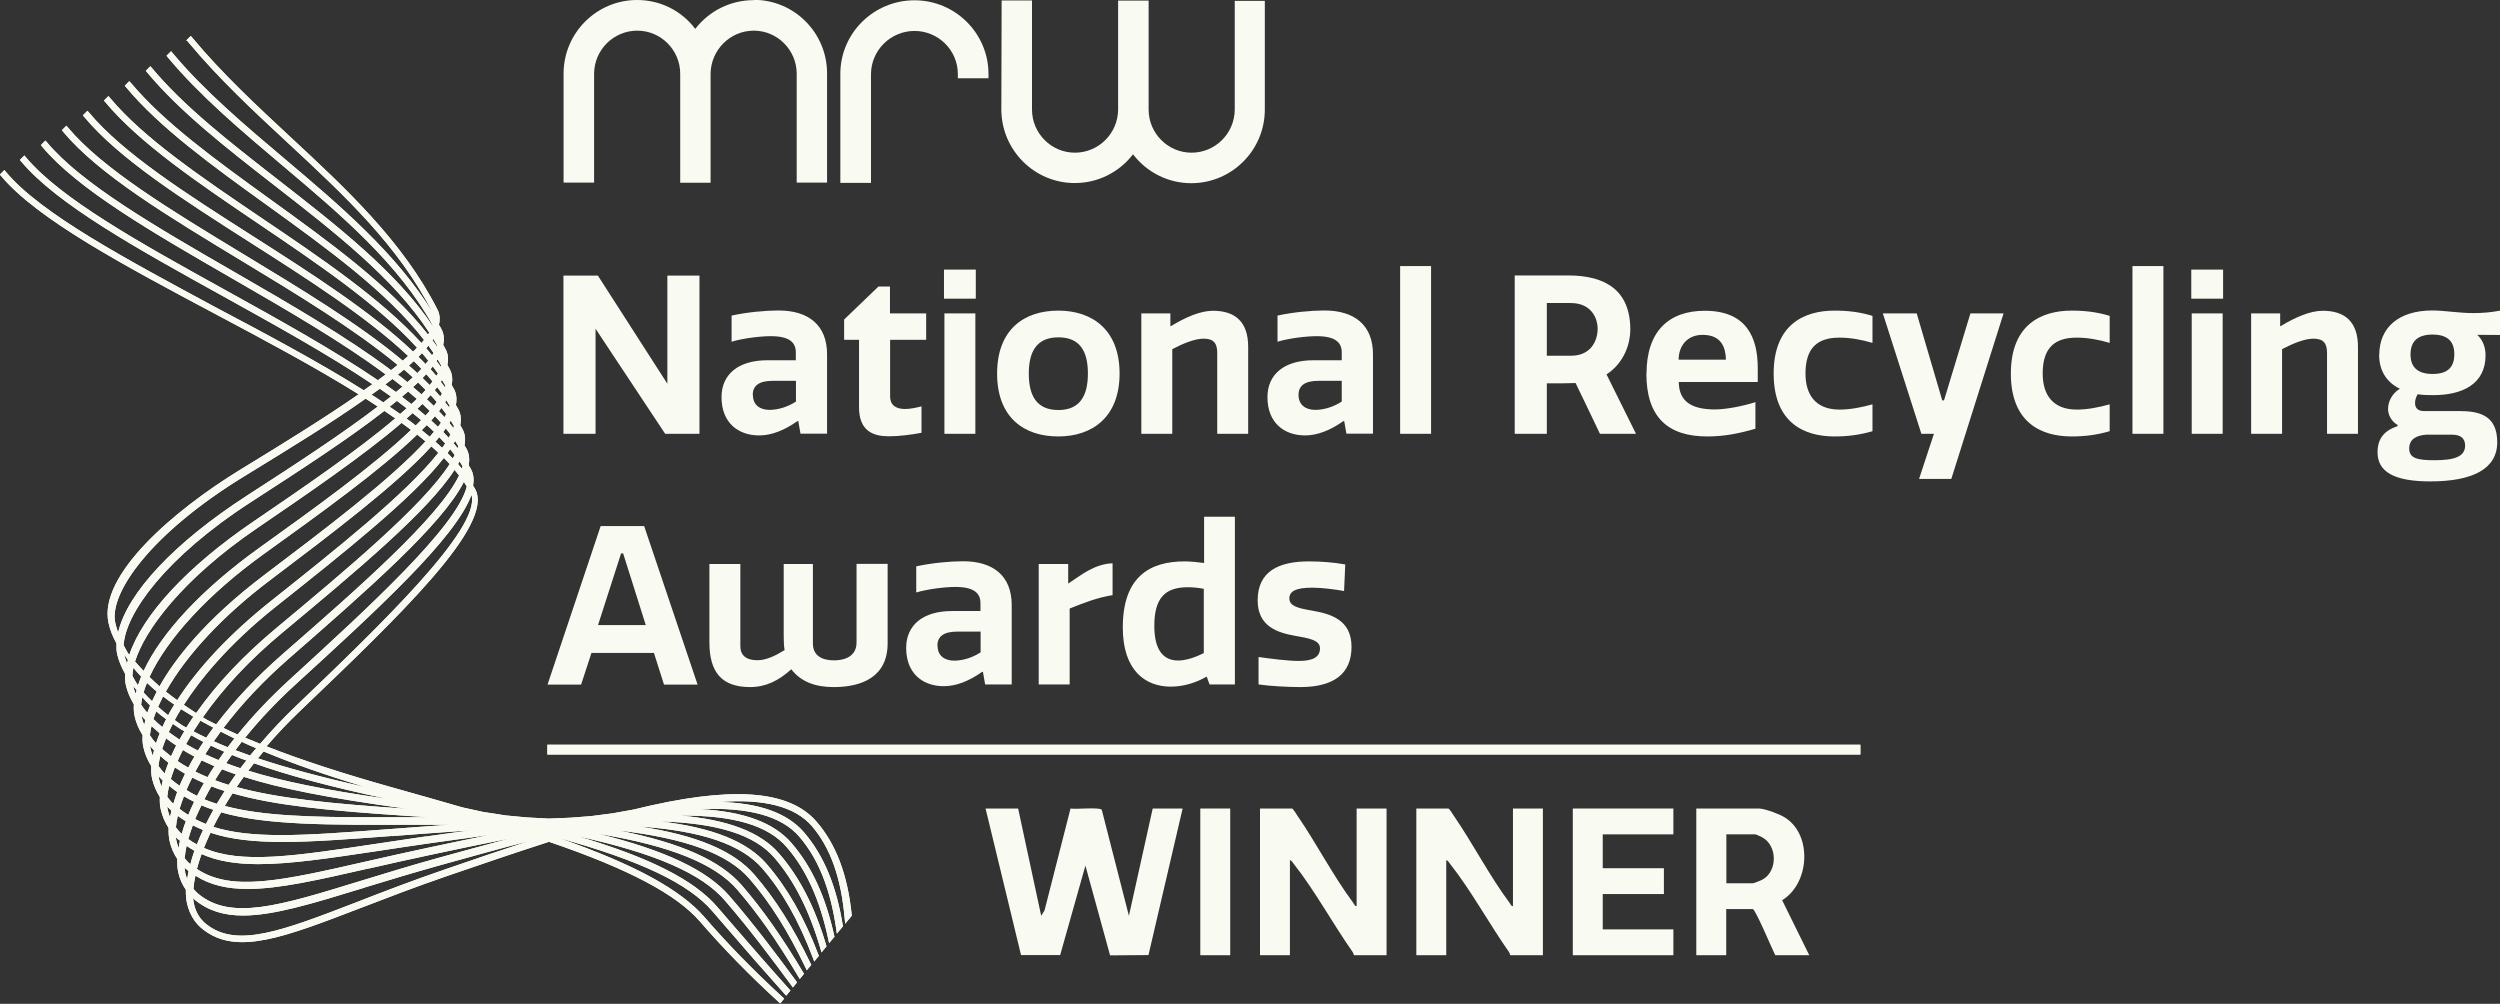 <svg xmlns="http://www.w3.org/2000/svg" xmlns:xlink="http://www.w3.org/1999/xlink" id="Layer_2" data-name="Layer 2" viewBox="0 0 171.27 68.77"><rect x="0" y="0" width="171.27" height="68.77" fill="#333333" stroke="none"/><defs><style>      .cls-1 {        fill: #f9fbf2;      }      .cls-2 {        clip-path: url(#clippath);      }    </style><clipPath id="clippath"><path class="cls-1" d="M12.84,2.81l.08.1c2.07,2.48,4.46,4.71,6.78,6.86,3.91,3.63,7.6,7.06,9.94,11.65,0,.01.01.02.02.03-2.44-4.04-6.49-7.47-10.09-10.51-2.75-2.32-5.59-4.72-7.75-7.31l-.1-.12-.31.31.08.1c2.19,2.63,5.06,5.05,7.83,7.39,3.94,3.32,8.01,6.76,10.33,10.99,0,.01,0,.02-.01.03-2.48-3.71-6.59-6.9-10.57-10-3.31-2.58-6.44-5.01-8.67-7.68l-.1-.11-.31.31.08.1c2.28,2.73,5.43,5.18,8.77,7.78,4.01,3.12,8.16,6.34,10.57,10.06-.03.04-.06.09-.09.13-2.61-3.35-6.77-6.35-10.8-9.26-3.74-2.7-7.28-5.26-9.56-7.99l-.1-.11-.31.31.08.1c2.33,2.79,5.89,5.37,9.67,8.09,4.03,2.91,8.19,5.91,10.75,9.23-.06.07-.12.14-.18.21-2.76-3.03-6.91-5.84-10.93-8.55-4.16-2.82-8.1-5.48-10.41-8.25l-.1-.12-.31.31.08.09c2.37,2.84,6.33,5.52,10.54,8.37,3.99,2.7,8.12,5.49,10.83,8.47-.09.09-.18.18-.27.27-2.88-2.74-6.98-5.36-10.96-7.9-4.58-2.92-8.91-5.68-11.25-8.49l-.1-.11-.31.31.08.1c2.4,2.88,6.76,5.66,11.38,8.61,3.92,2.5,7.98,5.09,10.82,7.78-.09.08-.19.17-.29.25l-.08.07c-2.98-2.5-6.99-4.92-10.87-7.27-5-3.03-9.71-5.88-12.07-8.71l-.1-.12-.31.31.08.1c2.42,2.91,7.18,5.79,12.22,8.84,3.82,2.31,7.76,4.7,10.7,7.14-.13.11-.27.21-.4.32l-.05.04c-3.05-2.29-6.93-4.53-10.69-6.7-5.41-3.12-10.52-6.07-12.89-8.92l-.1-.11-.31.31.08.1c2.44,2.93,7.59,5.9,13.05,9.05,3.69,2.13,7.5,4.33,10.49,6.56-.17.13-.35.26-.53.4-3.08-2.1-6.81-4.16-10.42-6.16-5.82-3.22-11.31-6.26-13.7-9.12l-.1-.12-.31.31.08.09c2.46,2.95,8,6.01,13.87,9.26,3.53,1.96,7.19,3.98,10.2,6.01-.19.14-.39.28-.59.42-3.08-1.94-6.79-3.91-10.08-5.65C8.68,17.77,2.8,14.65.4,11.77l-.1-.12-.31.31.08.09c2.47,2.96,8.4,6.12,14.68,9.46,3.35,1.78,6.82,3.63,9.82,5.5-2.27,1.58-5,3.27-8.08,5.15-4.63,2.83-9.79,7.29-9.05,10.54.1.46.29.93.54,1.38-.01.29,0,.54.05.75.1.42.27.85.54,1.33-.01.31,0,.57.06.8.09.41.27.84.54,1.3-.02.31,0,.59.06.83.09.42.27.84.54,1.28-.02.32,0,.61.06.85.1.43.27.84.53,1.26-.01.33,0,.62.06.87.1.43.28.85.53,1.25-.01.33,0,.63.07.88.1.44.28.85.53,1.24-.01.34.01.64.07.9.1.45.28.86.52,1.22,0,.34.01.65.07.91.1.45.27.85.52,1.2,0,.35.02.66.08.93.1.44.27.84.51,1.18.16.22.34.42.56.59,2.3,1.84,5.53.59,10.89-1.47,1.72-.66,3.66-1.41,5.87-2.17,2.27-.78,4.67-1.6,6.97-2.34,5.45,1.86,8.74,3.6,10.36,5.48,1.6,1.85,3.41,3.7,5.37,5.49l.11.1.27-.33-.1-.09c-1.95-1.79-3.75-3.63-5.34-5.47-1.63-1.89-4.79-3.62-9.93-5.42h0c5.5,1.52,8.83,3.1,10.45,4.99l.82.95c1.53,1.78,2.82,3.26,4.13,4.72l.11.12.29-.35-.08-.09c-1.51-1.68-3-3.4-4.12-4.7l-.82-.95c-1.58-1.83-4.61-3.37-9.51-4.82,5.26,1.15,8.46,2.55,10.04,4.39,1.68,1.94,3.18,3.95,4.56,5.82l.1.14.28-.35-.06-.09c-1.38-1.88-2.89-3.89-4.57-5.83-1.53-1.77-4.4-3.13-8.99-4.26,4.95.82,7.99,2.05,9.53,3.83,1.4,1.62,2.73,3.51,4.18,5.95l.1.17.29-.36-.05-.08c-1.45-2.44-2.79-4.34-4.21-5.98-1.47-1.7-4.18-2.91-8.46-3.76,4.64.54,7.52,1.61,9,3.33,1.41,1.63,2.62,3.56,3.82,6.06l.09.19.31-.37-.04-.08c-1.21-2.51-2.43-4.45-3.86-6.1-1.41-1.63-3.94-2.7-7.87-3.3,4.29.3,6.99,1.24,8.41,2.87,1.4,1.62,2.5,3.58,3.48,6.16l.08.22.32-.39-.03-.07c-.97-2.55-2.13-4.58-3.54-6.21-1.34-1.55-3.69-2.5-7.3-2.93,3.96.12,6.48.93,7.83,2.5,1.36,1.58,2.39,3.62,3.15,6.23l.07.25.34-.42-.02-.07c-.77-2.62-1.83-4.68-3.23-6.29-1.26-1.46-3.5-2.32-6.79-2.6,3.68-.02,6.03.67,7.32,2.17,1.34,1.55,2.27,3.61,2.84,6.29l.06.28.37-.44-.02-.07c-.59-2.68-1.55-4.76-2.93-6.35-1.2-1.39-3.27-2.16-6.27-2.32,3.35-.14,5.6.48,6.81,1.89,1.3,1.51,2.13,3.58,2.53,6.34l.04.3.41-.49v-.06c-.44-2.73-1.31-4.82-2.66-6.39-1.14-1.32-3.05-2.01-5.8-2.08,3.1-.23,5.18.32,6.34,1.65,1.27,1.48,2.01,3.56,2.25,6.36l.03.33.45-.54v-.06c-.28-2.75-1.07-4.84-2.41-6.39-1.9-2.2-5.89-2.47-12.53-.83-.48.08-.96.17-1.45.26-.49.06-.98.12-1.47.19-.47.03-.95.07-1.43.11l-1.47.06-1.49-.08c-.49-.05-.99-.1-1.48-.14-.5-.08-.99-.16-1.49-.23-.49-.11-.98-.22-1.46-.32-1.54-.45-3.12-.89-4.71-1.34-3.49-.98-6.34-1.91-8.7-2.84.73-.86,1.48-1.64,2.27-2.4,6.84-6.54,13.3-12.71,12.04-15.19-.03-.07-.07-.13-.12-.2-.01-.02-.03-.05-.04-.07.07-.42.03-.79-.13-1.1-.03-.07-.08-.14-.12-.21-.02-.02-.03-.05-.05-.07.07-.42.03-.78-.12-1.09-.04-.07-.08-.14-.12-.21-.02-.03-.03-.05-.05-.08.08-.41.04-.78-.12-1.08-.04-.07-.08-.15-.12-.22l-.05-.08c.08-.4.04-.77-.12-1.07-.04-.08-.08-.15-.13-.23l-.05-.08c.08-.4.04-.76-.11-1.06-.04-.08-.08-.15-.13-.23l-.05-.08c.08-.39.04-.75-.11-1.05-.04-.08-.09-.16-.13-.24l-.05-.09c.08-.39.05-.74-.11-1.05-.05-.09-.09-.18-.14-.26l-.04-.07c.09-.38.05-.73-.1-1.04-.04-.07-.08-.15-.12-.22-.02-.04-.05-.08-.07-.11.09-.38.06-.73-.1-1.04-2.38-4.69-6.29-8.31-10.08-11.83-2.3-2.14-4.68-4.35-6.72-6.8l-.1-.12-.31.31h0ZM29.62,23.31s.04-.06.07-.09c.09.15.17.3.26.45,0,.02-.02.04-.02.06-.1-.14-.2-.28-.3-.42M29.2,23.86c.05-.06.1-.12.15-.18.12.16.23.33.35.5-.03.05-.06.1-.1.16-.13-.16-.26-.32-.4-.48M30.22,24.18s0,0,0,0c0,.01.01.02.02.04,0,0-.01-.02-.02-.03M28.67,24.44c.08-.08.17-.17.24-.25.15.17.3.35.43.52-.06.08-.12.15-.19.23-.15-.16-.31-.33-.49-.5M29.91,24.73s.05-.07.07-.11c.09.14.17.28.25.43,0,.03-.02.05-.03.08-.1-.13-.19-.27-.3-.4M28.01,25.04l.04-.03c.1-.09.21-.18.3-.27.18.18.36.35.52.53-.09.1-.18.19-.28.29-.19-.17-.38-.35-.58-.52M29.49,25.3c.05-.07.11-.13.16-.2.12.16.24.32.35.48-.03.06-.07.12-.11.17-.12-.15-.26-.3-.4-.46M27.25,25.67c.15-.12.29-.23.43-.35.21.18.41.35.6.53-.1.09-.21.19-.31.28l-.06.05c-.21-.17-.43-.35-.66-.52M30.51,25.58s0,0,0-.02c0,.02.02.04.02.06-.01-.01-.02-.03-.03-.05M28.95,25.9c.09-.09.17-.18.25-.27.16.17.3.34.43.5-.06.08-.13.16-.19.25-.16-.16-.32-.32-.49-.48M26.39,26.34c.17-.13.34-.26.5-.38.23.18.46.35.68.53-.14.12-.29.25-.44.37h0c-.24-.17-.48-.34-.73-.52M30.2,26.15s.05-.08.08-.12c.08.13.16.26.24.4-.01.03-.02.06-.04.1-.09-.12-.19-.25-.28-.37M28.29,26.52l.05-.04c.1-.09.2-.18.3-.28.18.17.35.34.52.51-.09.1-.18.2-.28.31-.19-.17-.38-.33-.58-.5M29.78,26.73c.06-.07.11-.14.17-.21.12.15.23.3.33.45-.04.06-.08.13-.12.19-.12-.14-.25-.28-.38-.43M25.45,27.04c.19-.14.39-.28.57-.41.26.18.51.36.76.53-.17.13-.34.27-.52.41-.26-.18-.53-.35-.81-.53M27.54,27.18h0c.14-.12.29-.24.42-.36.2.17.4.34.6.51-.1.09-.2.19-.31.29l-.07.06c-.21-.17-.43-.33-.65-.5M30.81,26.97s0-.01,0-.02c0,.02.02.05.02.07-.01-.02-.02-.03-.03-.05M29.24,27.35c.09-.1.17-.19.26-.28.15.16.29.31.42.47-.06.09-.13.18-.2.27-.15-.15-.31-.3-.47-.45M7.9,42.68c-.46-2.03,2.44-6.15,8.88-10.08,3.3-2.02,6.01-3.69,8.27-5.29.28.18.56.36.83.54-2.37,1.82-5.47,3.85-8.97,6.11-4.95,3.2-8.2,6.66-8.82,9.38-.08-.23-.14-.45-.19-.66M30.49,27.56s.06-.09.09-.14c.08.12.15.24.23.38-.01.04-.02.07-.04.11-.09-.12-.18-.24-.28-.35M26.7,27.86c.17-.13.34-.27.49-.4.23.17.45.34.67.51-.13.12-.27.24-.41.36l-.04.03c-.24-.17-.48-.34-.72-.5M28.59,28l.05-.04c.1-.1.2-.19.3-.29.17.16.34.32.5.48-.09.11-.19.21-.29.32-.18-.16-.37-.31-.56-.47M30.07,28.17c.06-.08.12-.15.17-.23.12.15.22.29.33.43-.03.06-.07.13-.12.21-.12-.13-.25-.27-.38-.41M8.77,44.75c-.1-.17-.2-.35-.3-.55.12-2.16,2.85-6.01,8.73-9.81,3.59-2.32,6.76-4.39,9.13-6.24.25.17.5.34.75.51-2.59,2.21-6.39,4.8-9.75,7.09-4.49,3.06-7.55,6.36-8.47,9.11-.03-.04-.06-.07-.09-.11M27.85,28.67c.14-.12.29-.25.42-.37.2.16.39.32.58.48-.09.09-.19.19-.29.29l-.08.08c-.2-.16-.41-.32-.63-.47M31.1,28.37s0-.02.01-.03c0,.02.02.05.02.08-.01-.02-.02-.03-.04-.05M29.54,28.81c.09-.1.18-.2.26-.3.15.16.28.3.41.45-.06.09-.13.19-.21.28-.15-.14-.3-.29-.46-.43M30.79,28.97s.06-.1.09-.15c.08.12.15.24.22.37-.01.04-.03.08-.04.13-.09-.11-.18-.23-.27-.34M9.25,45.32c.66-2.12,3.19-5.61,8.37-9.14,3.43-2.34,7.31-4.99,9.89-7.21.22.16.44.32.65.48-2.57,2.47-6.74,5.46-10.42,8.1-3.87,2.78-6.66,5.76-7.9,8.41-.2-.21-.4-.42-.59-.64M28.89,29.47l.05-.05c.1-.1.2-.2.3-.3.17.15.33.3.49.46-.09.11-.19.22-.29.34-.18-.15-.36-.3-.55-.45M30.36,29.6c.06-.08.12-.16.18-.25.11.14.22.28.32.41-.04.08-.08.15-.12.23-.12-.13-.25-.26-.37-.39M31.39,29.76s0-.02.01-.03c0,.03.02.05.02.08-.01-.02-.02-.03-.04-.05M10.24,46.38c1.23-2.66,4.07-5.72,7.81-8.41,3.95-2.84,8.04-5.78,10.53-8.2.2.16.39.31.57.47-2.41,2.63-6.97,6.07-10.99,9.11-4.17,3.15-6.23,5.88-7.23,7.67-.24-.21-.47-.43-.69-.64M29.83,30.26c.09-.11.18-.21.26-.31.14.14.27.28.41.43-.06.1-.13.2-.21.3-.15-.14-.3-.28-.46-.42M31.08,30.38c.03-.05.06-.11.1-.17.07.11.14.23.22.35-.01.05-.03.09-.05.14-.09-.11-.17-.22-.27-.32M11.36,47.38c1.41-2.51,3.93-5.21,7.11-7.61,4.3-3.25,8.74-6.6,11.08-9.19.17.15.33.29.48.44-2.17,2.77-7.1,6.68-11.45,10.14-2.77,2.2-4.99,4.55-6.44,6.81-.26-.19-.53-.39-.78-.59M30.66,31.03c.06-.09.12-.18.18-.26.1.13.21.26.31.4-.04.07-.08.15-.13.24-.12-.13-.24-.25-.37-.38M31.68,31.15s0-.02.01-.03c0,.03.02.05.02.08-.01-.02-.02-.03-.03-.05M12.59,48.29c1.04-1.62,2.96-4.07,6.31-6.73,4.61-3.66,9.38-7.44,11.51-10.19.13.13.26.27.4.42-1.83,2.86-7.12,7.27-11.8,11.17-2.29,1.9-4.16,3.88-5.57,5.89-.31-.2-.59-.38-.84-.56M31.38,31.79c.03-.06.07-.12.1-.18.07.1.14.21.21.34-.01.05-.03.1-.05.15-.08-.1-.17-.21-.26-.31M14.69,49.57c-.16-.08-.32-.16-.48-.24-.1-.06-.2-.12-.3-.18h-.02c1.41-2.02,3.23-3.96,5.42-5.78,5.14-4.28,10-8.33,11.83-11.18.1.12.2.25.31.38-1.35,2.87-7.03,7.83-12.04,12.2-1.8,1.57-3.35,3.21-4.6,4.86l-.11-.06h0ZM31.98,32.55s0-.02.01-.03c0,.02.01.05.02.08-.01-.01-.02-.03-.03-.04M15.31,49.87c1.24-1.64,2.73-3.22,4.43-4.71,5.43-4.74,10.57-9.23,12.04-12.15.06.1.13.2.2.32-.69,2.77-6.78,8.33-12.15,13.24-1.31,1.2-2.51,2.46-3.55,3.75-.34-.15-.66-.3-.97-.45M16.79,50.54c1.01-1.25,2.15-2.45,3.38-3.58,5.68-5.19,11.05-10.1,12.13-13.06.68,2.31-6.36,9.04-12.04,14.48-.86.82-1.66,1.67-2.44,2.58-.35-.14-.69-.28-1.02-.42M8.52,44.87s.02.02.03.03c.05.08.11.17.17.25l.04.06c-.02.08-.04.17-.06.25-.07-.2-.13-.39-.18-.59M9.07,46.3c.01-.18.03-.36.07-.55.15.19.33.39.53.6-.08.2-.15.4-.22.6-.13-.2-.26-.41-.38-.65M9.84,47.43c.06-.22.14-.44.23-.65.21.2.43.4.67.6-.12.23-.22.45-.32.66-.22-.21-.41-.41-.58-.6M9.11,46.98c.05.06.09.12.14.17l.06.07s.03.04.05.06c-.02.09-.04.17-.06.26-.08-.19-.14-.38-.18-.56M10.83,48.42c.1-.22.21-.45.34-.71.22.17.48.36.77.56-.16.25-.3.5-.42.73-.25-.2-.48-.39-.69-.58M9.67,48.26c.02-.15.04-.31.08-.49.15.18.33.36.53.56-.07.18-.13.34-.19.5-.16-.18-.3-.37-.43-.57M12.7,49.81c-.08-.04-.16-.08-.23-.13-.17-.11-.34-.23-.5-.35.14-.26.28-.51.43-.75.25.16.53.33.85.52-.17.25-.34.5-.49.75-.02-.01-.04-.02-.06-.03M10.51,49.26c.06-.17.12-.35.19-.53.2.18.43.36.68.54-.09.18-.18.36-.26.54-.23-.19-.43-.37-.61-.55M9.7,49.08s0-.03-.01-.05c.08.1.17.2.27.3-.03.11-.05.22-.08.33-.08-.19-.14-.38-.18-.57M13.25,50.11c.15-.24.31-.49.48-.74l.04.02c.1.06.2.12.31.17.15.09.31.17.47.25l.07.04c-.17.23-.34.46-.49.69-.28-.13-.58-.28-.88-.44M11.56,50.16c.09-.2.18-.38.28-.57.16.11.32.22.49.33.07.05.16.1.24.14.02.01.04.02.06.03-.12.2-.23.39-.33.58-.27-.18-.51-.35-.73-.51M10.27,50.37c.02-.19.06-.4.11-.63.17.16.35.32.56.5-.1.24-.18.47-.25.68-.15-.16-.29-.34-.42-.55M14.64,50.79c.15-.22.31-.44.48-.67.3.16.62.31.94.47-.16.2-.31.4-.46.6-.35-.14-.66-.27-.96-.41M12.75,50.97c.1-.19.22-.39.34-.6.25.14.52.29.85.46-.13.2-.26.39-.38.59-.26-.13-.55-.29-.82-.45M11.11,51.31c.07-.22.16-.46.27-.73.2.16.43.32.69.49-.13.26-.25.51-.35.74-.23-.18-.43-.34-.61-.5M16.12,51.4c.14-.19.29-.38.44-.58.32.15.65.3.99.44-.14.17-.28.34-.42.5-.37-.13-.7-.25-1.01-.37M14.06,51.67c.12-.19.25-.39.38-.59.29.14.6.28.93.42-.14.19-.27.38-.4.57-.34-.14-.63-.27-.91-.4M10.3,51.22s-.01-.07-.02-.11c.09.1.18.2.27.3-.03.12-.06.25-.08.37-.07-.18-.13-.36-.17-.55M12.17,52.14c.11-.26.23-.51.36-.76.24.15.5.3.79.45-.15.25-.29.5-.42.76-.28-.16-.52-.3-.73-.45M17.67,51.95c.13-.16.26-.31.39-.47,1.98.83,4.28,1.63,6.97,2.44-3-.67-5.38-1.31-7.36-1.97M15.49,52.28c.13-.19.26-.37.4-.56.3.12.62.25.99.38-.14.18-.28.35-.41.53-.34-.11-.67-.23-.98-.35M10.86,52.47c.02-.2.06-.43.12-.68.17.15.35.3.56.46-.1.26-.19.51-.26.74-.15-.15-.28-.32-.42-.51M13.38,52.86c.14-.26.28-.51.43-.77.27.13.56.26.88.4-.17.25-.33.5-.47.75-.26-.11-.55-.23-.84-.38M17.01,52.8c.13-.17.26-.34.39-.51,2.33.83,5.23,1.61,9.08,2.43-4.26-.61-7.15-1.2-9.47-1.92M11.7,53.37c.07-.24.17-.5.28-.8.21.14.43.28.7.44-.15.31-.28.58-.38.82-.23-.16-.42-.31-.6-.46M14.73,53.45c.15-.24.3-.49.48-.75.3.12.62.24.95.35-.17.24-.34.48-.5.72-.34-.1-.64-.21-.93-.32M10.9,53.35c-.01-.05-.02-.11-.03-.17.08.09.16.18.25.26.01.01.02.02.03.03-.03.14-.06.28-.09.41-.07-.17-.12-.35-.17-.53M27.93,55.41c-5.25-.35-8.88-.71-11.72-1.49.16-.23.32-.47.49-.7,2.54.81,5.72,1.43,10.9,2.15.12.02.23.03.35.05,0,0-.02,0-.02,0M12.77,54.13c.11-.27.25-.55.4-.86.25.13.51.25.8.38-.16.27-.31.55-.47.87-.27-.13-.52-.26-.73-.4M11.46,54.58c.02-.22.06-.47.13-.74.17.14.35.27.55.42-.1.28-.19.54-.27.81-.14-.14-.28-.3-.41-.48M14,54.76c.17-.33.32-.61.48-.89.28.11.58.22.91.32-.19.3-.37.59-.54.88-.31-.1-.59-.2-.85-.31M15.39,55.23c.17-.29.35-.58.54-.88,2.84.82,6.44,1.18,12.05,1.55.45.03.92.06,1.42.09-.38,0-.74,0-1.1,0-.92,0-1.8,0-2.65,0-4.41,0-7.75-.1-10.26-.78M12.3,55.42c.08-.26.18-.56.3-.87.21.13.44.25.7.38-.16.33-.29.62-.4.9-.23-.14-.42-.28-.59-.41M13.37,56.11c.12-.28.26-.59.43-.94.25.11.52.21.82.31-.19.34-.36.66-.51.97-.27-.11-.52-.22-.73-.33M11.49,55.48c-.01-.07-.03-.14-.03-.22.07.07.14.14.21.21.02.02.05.04.07.06-.03.15-.06.3-.09.46-.06-.16-.12-.33-.16-.51M14.62,56.64c.16-.32.34-.66.53-.99,3.08.89,7.35.87,13.23.85.8,0,1.61,0,2.43,0-.68.05-1.38.1-2.11.15-.69.05-1.36.1-2,.15-2.95.22-5.38.41-7.41.41-1.85,0-3.37-.15-4.66-.56M12.05,56.68c.02-.24.07-.5.13-.79.16.12.34.25.55.37-.11.29-.2.58-.28.87-.14-.13-.27-.27-.4-.45M12.9,57.48c.08-.3.19-.61.31-.94.21.11.44.21.7.32-.16.34-.3.68-.42.99-.23-.12-.42-.24-.59-.37M26.86,57.28c.62-.05,1.27-.1,1.94-.15,1.18-.09,2.29-.17,3.37-.24-1.01.14-2.01.28-3,.42h-.06c-1.22.18-2.36.35-3.42.51-5.51.83-9.18,1.39-11.72.27.13-.32.28-.67.45-1.04,1.38.46,3,.63,4.96.63,2.07,0,4.52-.19,7.48-.41M25.88,58.3c1.05-.16,2.16-.33,3.35-.5,1.51-.21,2.92-.41,4.3-.6-1.28.26-2.59.53-3.99.83-1.64.35-3.16.69-4.51,1-5.7,1.3-9.17,2.09-11.54.5.09-.33.19-.67.32-1.02,1.1.49,2.38.69,3.89.69,2.18,0,4.85-.4,8.18-.9M12.09,57.62c-.02-.08-.03-.17-.04-.27.05.06.11.12.18.17.03.03.07.06.1.08,0,0,0,0,0,0-.04.17-.07.33-.09.5-.06-.15-.11-.31-.15-.49M25.27,59.5c1.32-.3,2.82-.64,4.43-.98,1.83-.39,3.52-.74,5.18-1.07-1.72.46-3.43.93-4.88,1.33-1.98.55-3.76,1.1-5.33,1.58-5.52,1.7-8.85,2.72-11.08.88-.12-.1-.23-.21-.34-.35.02-.28.07-.58.14-.9,1.01.65,2.18.91,3.58.91,2.13,0,4.81-.61,8.31-1.41M24.92,60.82c1.55-.47,3.31-1.01,5.25-1.55,2.14-.6,4.1-1.14,6.03-1.64-1.87.61-3.79,1.27-5.74,1.94-2.24.77-4.22,1.53-5.96,2.21-5.16,1.99-8.28,3.2-10.37,1.53-.44-.35-.72-.81-.85-1.42-.02-.1-.04-.22-.05-.36.03.03.07.07.1.1.93.77,2.01,1.09,3.32,1.09,2.09,0,4.74-.81,8.26-1.89M13.04,59.21c-.13-.11-.26-.25-.39-.41.02-.25.07-.54.13-.85.16.11.34.22.54.33-.11.31-.2.61-.28.93,0,0,0,0,0,0M12.69,59.75c-.02-.09-.04-.2-.04-.31.04.05.09.09.14.13.04.04.09.07.13.1,0,0,0,0,0,0-.04.18-.07.36-.1.54-.06-.15-.11-.3-.14-.46"></path></clipPath></defs><g id="logos"><g><path class="cls-1" d="M82.49,35.41v3.16c-.45-.06-.92-.11-1.34-.11-2.38,0-4.23,1.05-4.23,4.53,0,2.98,1.58,4.05,3.28,4.05.84,0,1.69-.24,2.47-.69.03.06.17.5.2.54h1.73v-11.49h-2.11ZM79.08,42.88c0-1.88.71-2.65,2.29-2.65.33,0,.69.03,1.1.11v4.4c-.63.32-1.25.51-1.76.51-1.01,0-1.63-.72-1.63-2.36M41.15,36.04l-3.64,10.86h2.3l.71-2.17h4.28l.69,2.17h2.3l-3.66-10.86h-2.98ZM42.55,37.91h.14l1.55,4.91h-3.27l1.58-4.91h0ZM86.16,41.13c0,1.79,1.37,2.21,2.52,2.42.96.17,1.75.29,1.75.86s-.42.87-1.45.87c-.71,0-1.85-.14-2.76-.27v1.88c.75.11,2,.18,2.86.18,2.27,0,3.51-.89,3.51-2.76s-1.46-2.26-2.71-2.48c-.89-.15-1.55-.29-1.55-.83,0-.51.47-.74,1.58-.74.65,0,1.57.12,2.17.23l.08-1.82c-.74-.14-1.69-.21-2.49-.21-2.08,0-3.51.69-3.51,2.67M62.77,38.81v1.78c.8-.24,1.99-.38,2.68-.38,1.31,0,1.72.45,1.72,1.11v.54h-1.94c-2.02,0-3.15.98-3.15,2.53,0,1.75,1.14,2.62,2.58,2.62.84,0,1.73-.35,2.62-.98h.06l.15.86h1.82v-5.44c0-2-1.27-3-3.33-3-.9,0-2.17.12-3.21.35M64.22,44.23c0-.62.42-.96,1.36-.96h1.6v1.42c-.48.32-1.16.57-1.81.57s-1.14-.33-1.14-1.02M73.18,39.98v-1.34h-2.02v8.25h2.12v-5.2c1.05-.42,1.9-.75,2.94-.92v-2.18c-1.27.05-2.18.83-3.04,1.39M58.68,38.64v5.38c0,1.13-1.14,1.22-1.54,1.22-.84,0-1.45-.33-1.45-1.16v-5.44h-2v4.85c0,.35.01.74.06,1.05-.69.42-1.28.69-1.87.69-.78,0-1.16-.35-1.16-.96v-5.63h-2.12v5.36c0,2.05.84,3.07,2.79,3.07,1.07,0,1.96-.44,2.82-1.22.69.89,1.69,1.22,2.91,1.22,1.9,0,3.69-.68,3.69-3v-5.44h-2.12Z"></path><path class="cls-1" d="M146.09,29.72h2.12v-11.49h-2.12v11.49h0ZM95.92,29.72h2.12v-11.49h-2.12v11.49h0ZM150.12,20.46h2.18v-1.99h-2.18v1.99h0ZM64.67,20.46h2.18v-1.99h-2.18v1.99h0ZM103.77,18.88v10.84h2.2v-3.46h1.1c.33,0,.63-.02.87-.02.57,1.16,1.11,2.32,1.67,3.48h2.47l-2.02-4.07c1.27-.83,1.63-2.2,1.63-3.06,0-2.7-1.7-3.72-4.26-3.72h-3.66ZM105.97,20.76h1.64c1.37,0,1.84.99,1.84,1.76,0,.84-.47,1.85-1.82,1.85h-1.66v-3.61h0ZM45.72,18.88v7.41l-4.76-7.41h-2.36v10.84h2.2v-7.2l4.77,7.2h2.35v-10.84h-2.2ZM60.18,19.63l-2.35,2.26v1.39h1.02v4.62c0,1.64.98,1.99,2.05,1.99.66,0,1.57-.11,2.23-.24v-1.81c-.35.09-.77.18-1.13.18-.54,0-1.02-.2-1.02-.87v-3.87h2.47v-1.81h-2.48v-1.84h-.78ZM162.99,24.31c0,1.13.56,1.91,1.42,2.32-.57.35-.81.92-.81,1.4,0,.36.21.83.65,1.08v.09c-1.05.33-1.37,1.01-1.37,1.78,0,1.34,1.13,2,3.61,2,2.86,0,4.59-.83,4.59-2.68s-1.22-2.14-2.62-2.14h-2.41c-.44,0-.6-.24-.6-.56,0-.21.08-.42.18-.59.39.06.81.06,1.07.06,1.97,0,3.58-.74,3.58-2.73,0-.59-.21-1.07-.57-1.4.54,0,1.11.01,1.57.01v-1.67c-.6.12-1.24.17-1.82.17-1.04,0-1.99-.18-2.83-.18-2.29,0-3.63,1.17-3.63,3.03M165.14,24.28c0-.83.42-1.36,1.51-1.36s1.49.53,1.49,1.34c0,.87-.42,1.36-1.49,1.36s-1.51-.51-1.51-1.34M165.05,30.73c0-.68.54-.9,1.15-.95h1.81c.53,0,.87.23.87.74,0,.77-.74,1.01-2.11,1.01-1.16,0-1.72-.14-1.72-.8M156.27,22.34h-.06v-.87h-1.99v8.25h2.12v-5.8c.72-.38,1.54-.72,2.15-.72.69,0,.93.33.93.96v5.56h2.12v-5.96c0-1.75-.93-2.47-2.41-2.47-.87,0-1.87.44-2.88,1.05M137.76,25.59c0,3.4,2.12,4.31,4.16,4.31.95,0,1.75-.11,2.61-.36v-1.84c-.75.21-1.52.36-2.26.36-1.64,0-2.33-1.02-2.33-2.47,0-1.78.84-2.46,2.33-2.46.74,0,1.51.14,2.26.36v-1.85c-.86-.26-1.66-.36-2.61-.36-2.03,0-4.16.92-4.16,4.31M121.51,25.59c0,3.4,2.12,4.31,4.16,4.31.95,0,1.75-.11,2.61-.36v-1.84c-.75.21-1.52.36-2.26.36-1.64,0-2.33-1.02-2.33-2.47,0-1.78.84-2.46,2.33-2.46.74,0,1.51.14,2.26.36v-1.85c-.86-.26-1.66-.36-2.61-.36-2.03,0-4.16.92-4.16,4.31M112.79,25.59c0,2.97,1.45,4.31,4.17,4.31,1.16,0,2.17-.2,3.3-.53v-1.82c-.92.29-2.05.5-2.77.5-1.54,0-2.47-.5-2.48-1.88h5.41v-.95c0-2.08-.75-3.93-3.63-3.93-2.46,0-3.99,1.4-3.99,4.31M116.64,22.94c1.34,0,1.58.93,1.6,1.7h-3.24c0-.92.57-1.7,1.64-1.7M87.52,21.63v1.78c.8-.24,1.99-.38,2.68-.38,1.31,0,1.72.45,1.72,1.11v.54h-1.94c-2.02,0-3.15.98-3.15,2.53,0,1.75,1.14,2.62,2.58,2.62.84,0,1.73-.35,2.62-.98h.06l.15.86h1.82v-5.44c0-2-1.27-3-3.33-3-.9,0-2.17.12-3.21.35M88.96,27.05c0-.62.42-.96,1.36-.96h1.6v1.42c-.48.32-1.16.57-1.81.57s-1.15-.33-1.15-1.02M80.24,22.34h-.06v-.87h-1.99v8.25h2.12v-5.8c.72-.38,1.54-.72,2.15-.72.69,0,.93.33.93.96v5.56h2.12v-5.96c0-1.75-.93-2.47-2.41-2.47-.87,0-1.87.44-2.88,1.05M68.31,25.59c0,3.01,1.84,4.31,4.19,4.31s4.2-1.34,4.2-4.31-1.84-4.31-4.2-4.31-4.19,1.31-4.19,4.31M70.48,25.59c0-1.58.6-2.48,2.03-2.48s2.02.9,2.02,2.48-.59,2.5-2.02,2.5-2.03-.9-2.03-2.5M50.12,21.63v1.78c.8-.24,1.99-.38,2.68-.38,1.31,0,1.72.45,1.72,1.11v.54h-1.94c-2.02,0-3.15.98-3.15,2.53,0,1.75,1.14,2.62,2.58,2.62.84,0,1.73-.35,2.62-.98h.06l.15.86h1.82v-5.44c0-2-1.27-3-3.33-3-.9,0-2.17.12-3.21.35M51.57,27.05c0-.62.42-.96,1.36-.96h1.6v1.42c-.48.32-1.16.57-1.81.57s-1.14-.33-1.14-1.02M150.15,29.72h2.12v-8.25h-2.12v8.25h0ZM134.99,21.47l-1.81,5.96h-.12l-1.75-5.96h-2.32l2.64,8.25h.86l-1.02,3.09h2.21l3.58-11.34h-2.27ZM64.7,29.72h2.12v-8.25h-2.12v8.25h0Z"></path><path class="cls-1" d="M51.63.01c-1.58,0-3.04.73-4,1.97C46.69.73,45.23,0,43.65,0c-2.78,0-5.04,2.26-5.04,5.04v7.47s2.09,0,2.09,0v-7.46c.01-1.63,1.33-2.95,2.96-2.95,1.62,0,2.94,1.33,2.94,2.95v7.47s2.08,0,2.08,0v-7.47c.02-1.63,1.34-2.95,2.96-2.95,1.62,0,2.94,1.33,2.94,2.95v7.46s2.08,0,2.08,0v-7.47c.01-2.78-2.24-5.05-5.02-5.05"></path><path class="cls-1" d="M62.65.02c-2.8,0-5.08,2.26-5.08,5.04v7.47s2.1,0,2.1,0v-7.46c.01-1.63,1.35-2.95,2.98-2.95,1.64,0,2.97,1.33,2.97,2.95v.29s2.1,0,2.1,0v-.29c0-2.78-2.27-5.05-5.07-5.05"></path><path class="cls-1" d="M84.59.05v7.46c-.01,1.63-1.33,2.95-2.96,2.95-1.62,0-2.94-1.33-2.94-2.95V.04s-2.09,0-2.09,0v7.47c-.01,1.62-1.33,2.95-2.96,2.95-1.62,0-2.94-1.33-2.94-2.95V.03s-2.08,0-2.08,0l-.02,7.46c0,2.78,2.25,5.05,5.03,5.05,1.58,0,3.04-.73,3.99-1.97.95,1.24,2.41,1.98,3.99,1.98,2.78,0,5.04-2.26,5.04-5.04V.06s-2.08,0-2.08,0h0Z"></path><g><path class="cls-1" d="M12.84,2.81l.08.1c2.07,2.48,4.46,4.71,6.78,6.86,3.91,3.63,7.6,7.06,9.94,11.65,0,.01.01.02.02.03-2.44-4.04-6.49-7.47-10.09-10.51-2.75-2.32-5.59-4.72-7.75-7.31l-.1-.12-.31.31.08.1c2.19,2.63,5.06,5.05,7.83,7.39,3.94,3.32,8.01,6.76,10.33,10.99,0,.01,0,.02-.01.03-2.48-3.71-6.59-6.9-10.57-10-3.31-2.58-6.44-5.01-8.67-7.68l-.1-.11-.31.31.08.1c2.28,2.73,5.43,5.18,8.77,7.78,4.01,3.12,8.16,6.34,10.57,10.06-.03.04-.06.09-.09.13-2.61-3.35-6.77-6.35-10.8-9.26-3.74-2.7-7.28-5.26-9.56-7.99l-.1-.11-.31.31.08.1c2.33,2.79,5.89,5.37,9.67,8.09,4.03,2.91,8.19,5.91,10.75,9.23-.06.07-.12.14-.18.21-2.76-3.03-6.91-5.84-10.93-8.55-4.16-2.82-8.1-5.48-10.41-8.25l-.1-.12-.31.31.08.09c2.37,2.84,6.33,5.52,10.54,8.37,3.99,2.7,8.12,5.49,10.83,8.47-.09.09-.18.18-.27.27-2.88-2.74-6.98-5.36-10.96-7.9-4.58-2.92-8.91-5.68-11.25-8.49l-.1-.11-.31.31.08.1c2.4,2.88,6.76,5.66,11.38,8.61,3.92,2.5,7.98,5.09,10.82,7.78-.09.08-.19.17-.29.25l-.08.07c-2.98-2.5-6.99-4.92-10.87-7.27-5-3.03-9.71-5.88-12.07-8.71l-.1-.12-.31.31.08.1c2.42,2.91,7.18,5.79,12.22,8.84,3.82,2.31,7.76,4.7,10.7,7.14-.13.11-.27.21-.4.32l-.05.04c-3.05-2.29-6.93-4.53-10.69-6.7-5.41-3.12-10.52-6.07-12.89-8.92l-.1-.11-.31.31.08.1c2.44,2.93,7.59,5.9,13.05,9.05,3.69,2.13,7.5,4.33,10.49,6.56-.17.13-.35.26-.53.4-3.08-2.1-6.81-4.16-10.42-6.16-5.82-3.22-11.31-6.26-13.7-9.12l-.1-.12-.31.31.08.09c2.46,2.95,8,6.01,13.87,9.26,3.53,1.96,7.19,3.98,10.2,6.01-.19.14-.39.28-.59.42-3.08-1.94-6.79-3.91-10.08-5.65C8.68,17.77,2.8,14.65.4,11.77l-.1-.12-.31.31.08.09c2.47,2.96,8.4,6.12,14.68,9.46,3.35,1.78,6.82,3.63,9.82,5.5-2.27,1.58-5,3.27-8.08,5.15-4.63,2.83-9.79,7.29-9.05,10.54.1.46.29.93.54,1.38-.01.29,0,.54.05.75.1.42.27.85.54,1.33-.01.31,0,.57.06.8.09.41.27.84.54,1.3-.02.31,0,.59.06.83.09.42.27.84.54,1.28-.02.32,0,.61.06.85.1.43.27.84.53,1.26-.01.33,0,.62.06.87.1.43.28.85.53,1.25-.01.33,0,.63.07.88.1.44.28.85.53,1.24-.01.34.01.64.07.9.1.45.28.86.52,1.22,0,.34.01.65.07.91.1.45.27.85.52,1.2,0,.35.02.66.08.93.1.44.27.84.51,1.18.16.22.34.42.56.59,2.3,1.84,5.53.59,10.89-1.47,1.72-.66,3.66-1.41,5.87-2.17,2.27-.78,4.67-1.6,6.97-2.34,5.45,1.86,8.74,3.6,10.36,5.48,1.6,1.85,3.41,3.7,5.37,5.49l.11.1.27-.33-.1-.09c-1.95-1.79-3.75-3.63-5.34-5.47-1.63-1.89-4.79-3.62-9.93-5.42h0c5.5,1.52,8.83,3.1,10.45,4.99l.82.95c1.53,1.78,2.82,3.26,4.13,4.72l.11.12.29-.35-.08-.09c-1.51-1.68-3-3.4-4.12-4.7l-.82-.95c-1.58-1.83-4.61-3.37-9.51-4.82,5.26,1.15,8.46,2.55,10.04,4.39,1.68,1.94,3.18,3.95,4.56,5.82l.1.14.28-.35-.06-.09c-1.38-1.88-2.89-3.89-4.57-5.83-1.53-1.77-4.4-3.13-8.99-4.26,4.95.82,7.99,2.05,9.53,3.83,1.4,1.62,2.73,3.51,4.18,5.95l.1.17.29-.36-.05-.08c-1.45-2.44-2.79-4.34-4.21-5.98-1.47-1.7-4.18-2.91-8.46-3.76,4.64.54,7.52,1.61,9,3.33,1.41,1.63,2.62,3.56,3.82,6.06l.09.19.31-.37-.04-.08c-1.21-2.51-2.43-4.45-3.86-6.1-1.41-1.63-3.94-2.7-7.87-3.3,4.29.3,6.99,1.24,8.41,2.87,1.4,1.62,2.5,3.58,3.48,6.16l.08.22.32-.39-.03-.07c-.97-2.55-2.13-4.58-3.54-6.21-1.34-1.55-3.69-2.5-7.3-2.93,3.96.12,6.48.93,7.83,2.5,1.36,1.58,2.39,3.62,3.15,6.23l.07.25.34-.42-.02-.07c-.77-2.62-1.83-4.68-3.23-6.29-1.26-1.46-3.5-2.32-6.79-2.6,3.68-.02,6.03.67,7.32,2.17,1.34,1.55,2.27,3.61,2.84,6.29l.06.28.37-.44-.02-.07c-.59-2.68-1.55-4.76-2.93-6.35-1.2-1.39-3.27-2.16-6.27-2.32,3.35-.14,5.6.48,6.81,1.89,1.3,1.51,2.13,3.58,2.53,6.34l.04.3.41-.49v-.06c-.44-2.73-1.31-4.82-2.66-6.39-1.14-1.32-3.05-2.01-5.8-2.08,3.1-.23,5.18.32,6.34,1.65,1.27,1.48,2.01,3.56,2.25,6.36l.03.33.45-.54v-.06c-.28-2.75-1.07-4.84-2.41-6.39-1.9-2.2-5.89-2.47-12.53-.83-.48.08-.96.17-1.45.26-.49.06-.98.12-1.47.19-.47.03-.95.07-1.43.11l-1.47.06-1.49-.08c-.49-.05-.99-.1-1.48-.14-.5-.08-.99-.16-1.49-.23-.49-.11-.98-.22-1.46-.32-1.54-.45-3.12-.89-4.71-1.34-3.49-.98-6.34-1.91-8.7-2.84.73-.86,1.48-1.64,2.27-2.4,6.84-6.54,13.3-12.71,12.04-15.19-.03-.07-.07-.13-.12-.2-.01-.02-.03-.05-.04-.07.07-.42.03-.79-.13-1.1-.03-.07-.08-.14-.12-.21-.02-.02-.03-.05-.05-.07.07-.42.03-.78-.12-1.09-.04-.07-.08-.14-.12-.21-.02-.03-.03-.05-.05-.08.08-.41.04-.78-.12-1.08-.04-.07-.08-.15-.12-.22l-.05-.08c.08-.4.04-.77-.12-1.07-.04-.08-.08-.15-.13-.23l-.05-.08c.08-.4.04-.76-.11-1.06-.04-.08-.08-.15-.13-.23l-.05-.08c.08-.39.04-.75-.11-1.05-.04-.08-.09-.16-.13-.24l-.05-.09c.08-.39.05-.74-.11-1.05-.05-.09-.09-.18-.14-.26l-.04-.07c.09-.38.05-.73-.1-1.04-.04-.07-.08-.15-.12-.22-.02-.04-.05-.08-.07-.11.09-.38.06-.73-.1-1.04-2.38-4.69-6.29-8.31-10.08-11.83-2.3-2.14-4.68-4.35-6.72-6.8l-.1-.12-.31.31h0ZM29.62,23.31s.04-.06.07-.09c.09.15.17.3.26.45,0,.02-.02.04-.02.06-.1-.14-.2-.28-.3-.42M29.2,23.86c.05-.06.1-.12.15-.18.12.16.23.33.35.5-.03.05-.06.1-.1.16-.13-.16-.26-.32-.4-.48M30.22,24.18s0,0,0,0c0,.01.01.02.02.04,0,0-.01-.02-.02-.03M28.67,24.44c.08-.08.17-.17.24-.25.15.17.3.35.43.52-.06.08-.12.15-.19.23-.15-.16-.31-.33-.49-.5M29.91,24.73s.05-.07.07-.11c.09.14.17.28.25.43,0,.03-.02.05-.03.08-.1-.13-.19-.27-.3-.4M28.01,25.04l.04-.03c.1-.09.21-.18.3-.27.18.18.36.35.52.53-.09.1-.18.19-.28.29-.19-.17-.38-.35-.58-.52M29.49,25.3c.05-.07.11-.13.16-.2.12.16.24.32.35.48-.03.06-.07.12-.11.17-.12-.15-.26-.3-.4-.46M27.25,25.67c.15-.12.29-.23.43-.35.21.18.41.35.6.53-.1.09-.21.19-.31.28l-.06.05c-.21-.17-.43-.35-.66-.52M30.51,25.58s0,0,0-.02c0,.02.02.04.02.06-.01-.01-.02-.03-.03-.05M28.95,25.9c.09-.09.17-.18.25-.27.16.17.3.34.43.5-.06.08-.13.16-.19.25-.16-.16-.32-.32-.49-.48M26.39,26.34c.17-.13.34-.26.5-.38.23.18.46.35.68.53-.14.12-.29.25-.44.37h0c-.24-.17-.48-.34-.73-.52M30.2,26.15s.05-.08.08-.12c.08.13.16.26.24.4-.01.03-.02.06-.04.1-.09-.12-.19-.25-.28-.37M28.29,26.52l.05-.04c.1-.09.2-.18.3-.28.18.17.35.34.52.51-.09.1-.18.2-.28.31-.19-.17-.38-.33-.58-.5M29.78,26.73c.06-.07.11-.14.17-.21.12.15.23.3.33.45-.04.06-.08.13-.12.19-.12-.14-.25-.28-.38-.43M25.45,27.04c.19-.14.39-.28.57-.41.26.18.51.36.76.53-.17.13-.34.27-.52.41-.26-.18-.53-.35-.81-.53M27.54,27.18h0c.14-.12.29-.24.42-.36.2.17.4.34.6.51-.1.09-.2.19-.31.29l-.07.06c-.21-.17-.43-.33-.65-.5M30.81,26.97s0-.01,0-.02c0,.02.02.05.02.07-.01-.02-.02-.03-.03-.05M29.24,27.35c.09-.1.17-.19.26-.28.15.16.29.31.42.47-.06.09-.13.18-.2.27-.15-.15-.31-.3-.47-.45M7.9,42.68c-.46-2.03,2.44-6.15,8.88-10.08,3.3-2.02,6.01-3.69,8.27-5.29.28.18.56.36.83.54-2.37,1.82-5.47,3.85-8.97,6.11-4.95,3.2-8.2,6.66-8.82,9.38-.08-.23-.14-.45-.19-.66M30.49,27.56s.06-.09.09-.14c.08.12.15.24.23.38-.01.04-.02.07-.04.11-.09-.12-.18-.24-.28-.35M26.7,27.86c.17-.13.34-.27.49-.4.23.17.45.34.67.51-.13.12-.27.24-.41.36l-.04.03c-.24-.17-.48-.34-.72-.5M28.59,28l.05-.04c.1-.1.2-.19.3-.29.17.16.34.32.5.48-.09.11-.19.21-.29.32-.18-.16-.37-.31-.56-.47M30.07,28.17c.06-.08.12-.15.17-.23.12.15.22.29.33.43-.03.06-.07.13-.12.21-.12-.13-.25-.27-.38-.41M8.77,44.75c-.1-.17-.2-.35-.3-.55.12-2.16,2.85-6.01,8.73-9.81,3.59-2.32,6.76-4.39,9.13-6.24.25.17.5.34.75.51-2.59,2.21-6.39,4.8-9.75,7.09-4.49,3.06-7.55,6.36-8.47,9.11-.03-.04-.06-.07-.09-.11M27.85,28.67c.14-.12.29-.25.42-.37.2.16.39.32.58.48-.09.09-.19.19-.29.29l-.08.08c-.2-.16-.41-.32-.63-.47M31.1,28.37s0-.02.01-.03c0,.02.02.05.02.08-.01-.02-.02-.03-.04-.05M29.54,28.81c.09-.1.18-.2.26-.3.15.16.28.3.41.45-.06.09-.13.19-.21.28-.15-.14-.3-.29-.46-.43M30.79,28.97s.06-.1.09-.15c.08.12.15.24.22.37-.01.04-.03.08-.04.13-.09-.11-.18-.23-.27-.34M9.25,45.32c.66-2.12,3.19-5.61,8.37-9.14,3.43-2.34,7.31-4.99,9.89-7.21.22.16.44.32.65.48-2.57,2.47-6.74,5.46-10.42,8.1-3.87,2.78-6.66,5.76-7.9,8.41-.2-.21-.4-.42-.59-.64M28.89,29.47l.05-.05c.1-.1.2-.2.3-.3.17.15.33.3.49.46-.09.11-.19.22-.29.34-.18-.15-.36-.3-.55-.45M30.36,29.6c.06-.08.12-.16.18-.25.11.14.22.28.32.41-.04.08-.08.15-.12.23-.12-.13-.25-.26-.37-.39M31.39,29.76s0-.02.01-.03c0,.03.02.05.02.08-.01-.02-.02-.03-.04-.05M10.24,46.38c1.23-2.66,4.07-5.72,7.81-8.41,3.95-2.84,8.04-5.78,10.53-8.2.2.16.39.31.57.47-2.41,2.63-6.97,6.07-10.99,9.11-4.17,3.15-6.23,5.88-7.23,7.67-.24-.21-.47-.43-.69-.64M29.83,30.26c.09-.11.18-.21.26-.31.14.14.27.28.41.43-.06.1-.13.2-.21.3-.15-.14-.3-.28-.46-.42M31.08,30.38c.03-.05.06-.11.1-.17.07.11.14.23.22.35-.01.05-.03.09-.05.14-.09-.11-.17-.22-.27-.32M11.36,47.38c1.41-2.51,3.93-5.21,7.11-7.61,4.3-3.25,8.74-6.6,11.08-9.19.17.15.33.29.48.44-2.17,2.77-7.1,6.68-11.45,10.14-2.77,2.2-4.99,4.55-6.44,6.81-.26-.19-.53-.39-.78-.59M30.66,31.03c.06-.09.12-.18.18-.26.1.13.21.26.31.4-.04.07-.08.15-.13.24-.12-.13-.24-.25-.37-.38M31.68,31.15s0-.02.01-.03c0,.03.02.05.02.08-.01-.02-.02-.03-.03-.05M12.59,48.29c1.04-1.62,2.96-4.07,6.31-6.73,4.61-3.66,9.38-7.44,11.51-10.19.13.13.26.27.4.42-1.83,2.86-7.12,7.27-11.8,11.17-2.29,1.9-4.16,3.88-5.57,5.89-.31-.2-.59-.38-.84-.56M31.38,31.79c.03-.06.07-.12.1-.18.07.1.14.21.21.34-.01.05-.03.1-.05.15-.08-.1-.17-.21-.26-.31M14.69,49.57c-.16-.08-.32-.16-.48-.24-.1-.06-.2-.12-.3-.18h-.02c1.41-2.02,3.23-3.96,5.42-5.78,5.14-4.28,10-8.33,11.83-11.18.1.12.2.25.31.38-1.35,2.87-7.03,7.83-12.04,12.2-1.8,1.57-3.35,3.21-4.6,4.86l-.11-.06h0ZM31.98,32.55s0-.02.01-.03c0,.02.01.05.02.08-.01-.01-.02-.03-.03-.04M15.31,49.87c1.24-1.64,2.73-3.22,4.43-4.71,5.43-4.74,10.57-9.23,12.04-12.15.06.1.13.2.2.32-.69,2.77-6.78,8.33-12.15,13.24-1.31,1.2-2.51,2.46-3.55,3.75-.34-.15-.66-.3-.97-.45M16.79,50.54c1.01-1.25,2.15-2.45,3.38-3.58,5.68-5.19,11.05-10.1,12.13-13.06.68,2.31-6.36,9.04-12.04,14.48-.86.82-1.66,1.67-2.44,2.58-.35-.14-.69-.28-1.02-.42M8.52,44.87s.02.02.03.03c.05.08.11.17.17.25l.04.06c-.02.08-.04.17-.06.25-.07-.2-.13-.39-.18-.59M9.07,46.3c.01-.18.03-.36.07-.55.15.19.33.39.53.6-.08.2-.15.4-.22.6-.13-.2-.26-.41-.38-.65M9.84,47.43c.06-.22.14-.44.23-.65.21.2.43.4.67.6-.12.23-.22.45-.32.66-.22-.21-.41-.41-.58-.6M9.11,46.98c.05.06.09.12.14.17l.06.07s.03.04.05.06c-.02.09-.04.17-.06.26-.08-.19-.14-.38-.18-.56M10.83,48.42c.1-.22.21-.45.34-.71.22.17.48.36.77.56-.16.25-.3.5-.42.73-.25-.2-.48-.39-.69-.58M9.67,48.26c.02-.15.04-.31.08-.49.15.18.33.36.53.56-.07.18-.13.34-.19.5-.16-.18-.3-.37-.43-.57M12.7,49.81c-.08-.04-.16-.08-.23-.13-.17-.11-.34-.23-.5-.35.14-.26.28-.51.43-.75.25.16.53.33.85.52-.17.25-.34.5-.49.75-.02-.01-.04-.02-.06-.03M10.51,49.26c.06-.17.12-.35.19-.53.2.18.43.36.68.54-.09.18-.18.36-.26.54-.23-.19-.43-.37-.61-.55M9.7,49.08s0-.03-.01-.05c.08.1.17.2.27.3-.03.11-.05.22-.08.33-.08-.19-.14-.38-.18-.57M13.25,50.11c.15-.24.31-.49.48-.74l.04.02c.1.06.2.12.31.17.15.09.31.17.47.25l.07.04c-.17.23-.34.46-.49.69-.28-.13-.58-.28-.88-.44M11.56,50.16c.09-.2.18-.38.28-.57.16.11.32.22.49.33.07.05.16.1.24.14.02.01.04.02.06.03-.12.2-.23.39-.33.58-.27-.18-.51-.35-.73-.51M10.27,50.37c.02-.19.06-.4.11-.63.17.16.35.32.56.5-.1.24-.18.47-.25.68-.15-.16-.29-.34-.42-.55M14.64,50.79c.15-.22.31-.44.48-.67.3.16.62.31.94.47-.16.2-.31.4-.46.6-.35-.14-.66-.27-.96-.41M12.75,50.97c.1-.19.22-.39.34-.6.25.14.52.29.85.46-.13.2-.26.39-.38.59-.26-.13-.55-.29-.82-.45M11.11,51.31c.07-.22.16-.46.27-.73.2.16.43.32.69.49-.13.26-.25.51-.35.74-.23-.18-.43-.34-.61-.5M16.12,51.4c.14-.19.29-.38.44-.58.32.15.65.3.99.44-.14.17-.28.34-.42.5-.37-.13-.7-.25-1.01-.37M14.06,51.67c.12-.19.25-.39.38-.59.29.14.6.28.93.42-.14.19-.27.38-.4.57-.34-.14-.63-.27-.91-.4M10.3,51.22s-.01-.07-.02-.11c.09.1.18.2.27.3-.03.12-.06.25-.08.37-.07-.18-.13-.36-.17-.55M12.17,52.14c.11-.26.23-.51.36-.76.24.15.5.3.79.45-.15.25-.29.5-.42.76-.28-.16-.52-.3-.73-.45M17.67,51.95c.13-.16.26-.31.39-.47,1.98.83,4.28,1.63,6.97,2.44-3-.67-5.38-1.31-7.36-1.97M15.49,52.28c.13-.19.26-.37.4-.56.3.12.62.25.99.38-.14.18-.28.35-.41.53-.34-.11-.67-.23-.98-.35M10.86,52.47c.02-.2.06-.43.12-.68.17.15.35.3.56.46-.1.26-.19.51-.26.74-.15-.15-.28-.32-.42-.51M13.38,52.86c.14-.26.28-.51.43-.77.27.13.56.26.88.4-.17.25-.33.5-.47.75-.26-.11-.55-.23-.84-.38M17.01,52.8c.13-.17.26-.34.39-.51,2.33.83,5.23,1.61,9.08,2.43-4.26-.61-7.15-1.2-9.47-1.92M11.7,53.37c.07-.24.17-.5.28-.8.21.14.43.28.7.44-.15.31-.28.58-.38.82-.23-.16-.42-.31-.6-.46M14.73,53.45c.15-.24.3-.49.48-.75.3.12.62.24.95.35-.17.24-.34.48-.5.72-.34-.1-.64-.21-.93-.32M10.9,53.35c-.01-.05-.02-.11-.03-.17.08.09.16.18.25.26.01.01.02.02.03.03-.03.14-.06.28-.09.41-.07-.17-.12-.35-.17-.53M27.93,55.41c-5.25-.35-8.88-.71-11.72-1.49.16-.23.32-.47.49-.7,2.54.81,5.72,1.43,10.9,2.15.12.02.23.03.35.05,0,0-.02,0-.02,0M12.77,54.13c.11-.27.25-.55.4-.86.25.13.51.25.8.38-.16.27-.31.55-.47.87-.27-.13-.52-.26-.73-.4M11.46,54.58c.02-.22.06-.47.13-.74.17.14.35.27.55.42-.1.28-.19.54-.27.81-.14-.14-.28-.3-.41-.48M14,54.76c.17-.33.32-.61.48-.89.28.11.58.22.91.32-.19.3-.37.59-.54.88-.31-.1-.59-.2-.85-.31M15.39,55.23c.17-.29.35-.58.54-.88,2.84.82,6.44,1.18,12.05,1.55.45.03.92.06,1.42.09-.38,0-.74,0-1.1,0-.92,0-1.8,0-2.65,0-4.41,0-7.75-.1-10.26-.78M12.3,55.42c.08-.26.18-.56.3-.87.21.13.44.25.7.38-.16.33-.29.62-.4.9-.23-.14-.42-.28-.59-.41M13.37,56.11c.12-.28.26-.59.43-.94.25.11.52.21.82.31-.19.34-.36.66-.51.97-.27-.11-.52-.22-.73-.33M11.49,55.48c-.01-.07-.03-.14-.03-.22.07.07.14.14.21.21.02.02.05.04.07.06-.03.15-.06.3-.09.46-.06-.16-.12-.33-.16-.51M14.62,56.64c.16-.32.34-.66.53-.99,3.08.89,7.35.87,13.23.85.8,0,1.61,0,2.43,0-.68.05-1.38.1-2.11.15-.69.05-1.36.1-2,.15-2.95.22-5.38.41-7.41.41-1.85,0-3.37-.15-4.66-.56M12.05,56.68c.02-.24.07-.5.13-.79.16.12.34.25.55.37-.11.29-.2.58-.28.87-.14-.13-.27-.27-.4-.45M12.9,57.48c.08-.3.19-.61.31-.94.21.11.44.21.7.32-.16.34-.3.68-.42.99-.23-.12-.42-.24-.59-.37M26.86,57.28c.62-.05,1.27-.1,1.94-.15,1.18-.09,2.29-.17,3.37-.24-1.01.14-2.01.28-3,.42h-.06c-1.22.18-2.36.35-3.42.51-5.51.83-9.18,1.39-11.72.27.13-.32.28-.67.45-1.04,1.38.46,3,.63,4.96.63,2.07,0,4.52-.19,7.48-.41M25.88,58.3c1.05-.16,2.16-.33,3.35-.5,1.51-.21,2.92-.41,4.3-.6-1.28.26-2.59.53-3.99.83-1.64.35-3.16.69-4.51,1-5.7,1.3-9.17,2.09-11.54.5.09-.33.19-.67.32-1.02,1.1.49,2.38.69,3.89.69,2.18,0,4.85-.4,8.18-.9M12.09,57.62c-.02-.08-.03-.17-.04-.27.05.06.11.12.18.17.03.03.07.06.1.08,0,0,0,0,0,0-.04.17-.07.33-.09.5-.06-.15-.11-.31-.15-.49M25.27,59.5c1.32-.3,2.82-.64,4.43-.98,1.83-.39,3.52-.74,5.18-1.07-1.72.46-3.43.93-4.88,1.33-1.98.55-3.76,1.1-5.33,1.58-5.52,1.7-8.85,2.72-11.08.88-.12-.1-.23-.21-.34-.35.02-.28.07-.58.14-.9,1.01.65,2.18.91,3.58.91,2.13,0,4.81-.61,8.31-1.41M24.92,60.82c1.55-.47,3.31-1.01,5.25-1.55,2.14-.6,4.1-1.14,6.03-1.64-1.87.61-3.79,1.27-5.74,1.94-2.24.77-4.22,1.53-5.96,2.21-5.16,1.99-8.28,3.2-10.37,1.53-.44-.35-.72-.81-.85-1.42-.02-.1-.04-.22-.05-.36.03.03.07.07.1.1.93.77,2.01,1.09,3.32,1.09,2.09,0,4.74-.81,8.26-1.89M13.04,59.21c-.13-.11-.26-.25-.39-.41.02-.25.07-.54.13-.85.16.11.34.22.54.33-.11.31-.2.61-.28.93,0,0,0,0,0,0M12.69,59.75c-.02-.09-.04-.2-.04-.31.04.05.09.09.14.13.04.04.09.07.13.1,0,0,0,0,0,0-.04.18-.07.36-.1.54-.06-.15-.11-.3-.14-.46"></path><g class="cls-2"><rect class="cls-1" x="-.04" y="2.49" width="58.48" height="66.32"></rect></g></g><rect class="cls-1" x="37.5" y="51.02" width="89.95" height=".67"></rect><polygon class="cls-1" points="127.45 51.69 37.5 51.69 37.5 51.02 127.45 51.02 127.45 51.69 127.45 51.69"></polygon><g><path class="cls-1" d="M69.75,55.39l1.58,7.35.23-.37,1.78-6.98c.35.07,2-.11,2.14.09l1.86,7.26,1.63-7.35h2.05l-2.34,10.04-2.63.02-1.69-6.15-1.73,6.13h-2.68s-2.43-10.04-2.43-10.04h2.24Z"></path><path class="cls-1" d="M103.65,62.09v-6.7h2.05v10.05h-2.24s-.02-.14-.09-.23c-1.34-1.91-2.61-4.24-4.03-6.03-.07-.09-.14-.23-.26-.25v6.51h-2.05v-10.05h2.19c.07,0,.3.38.36.47,1.32,1.92,2.47,4.16,3.85,6.01.06.08.09.21.21.21Z"></path><path class="cls-1" d="M92.94,62.09v-6.7h2.05v10.05h-2.24s-.02-.14-.09-.23c-1.34-1.91-2.61-4.24-4.03-6.03-.07-.09-.14-.23-.26-.25v6.51h-2.05v-10.05h2.19c.07,0,.3.38.36.47,1.32,1.92,2.47,4.16,3.85,6.01.06.08.09.21.21.21Z"></path><path class="cls-1" d="M120.55,55.39c.49.06,1.29.35,1.72.61,1.92,1.19,1.7,4.54-.18,5.67l1.86,3.77h-2.33c-.2-.38-1.36-3.16-1.54-3.16h-1.82v3.16h-2.05v-10.05h4.33ZM118.27,60.51h1.82c.07,0,.57-.2.67-.26,1.03-.58,1.01-2.33-.04-2.89-.07-.04-.42-.2-.45-.2h-2v3.35Z"></path><polygon class="cls-1" points="114.64 55.39 114.64 57.16 109.8 57.16 109.8 59.48 113.99 59.48 113.99 61.25 109.8 61.25 109.8 63.67 114.64 63.67 114.64 65.44 107.75 65.44 107.75 55.39 114.64 55.39"></polygon><rect class="cls-1" x="82.23" y="55.39" width="2.05" height="10.05"></rect></g></g></g></svg>